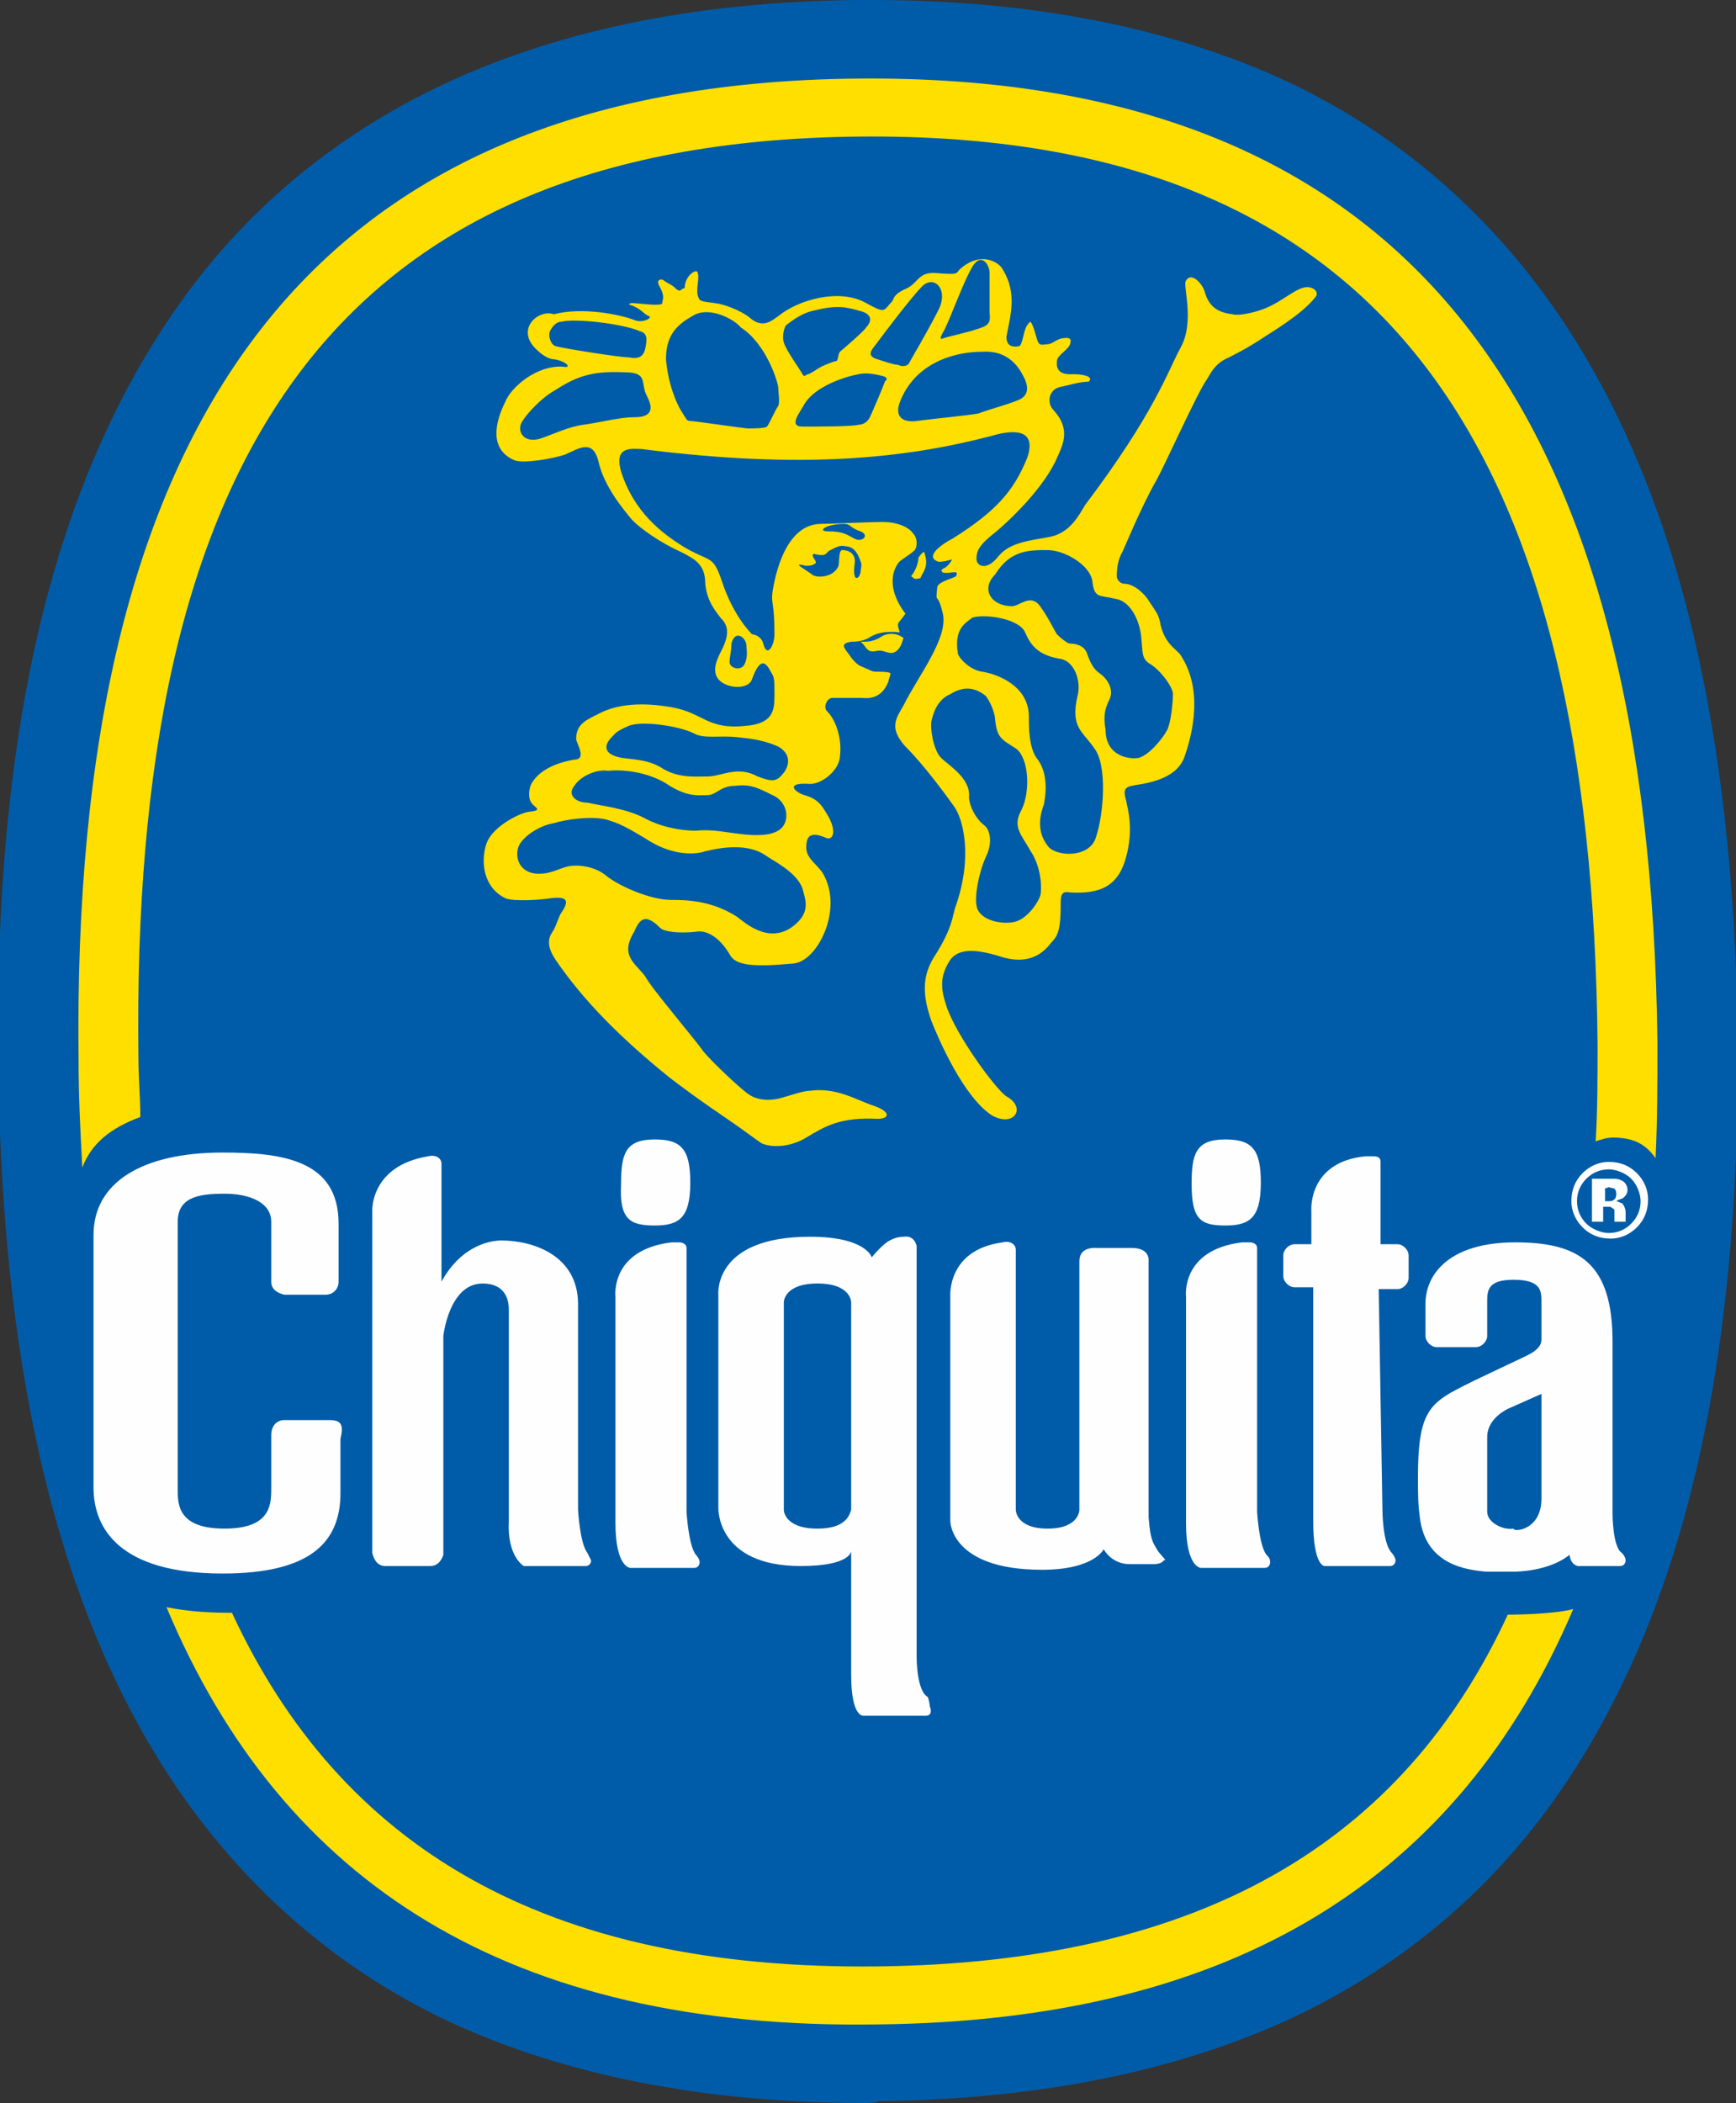 <?xml version="1.0" encoding="UTF-8"?> <!-- Generator: Adobe Illustrator 21.1.0, SVG Export Plug-In . SVG Version: 6.00 Build 0) --> <svg xmlns="http://www.w3.org/2000/svg" xmlns:xlink="http://www.w3.org/1999/xlink" version="1.1" id="Шар_1" x="0px" y="0px" viewBox="0 0 92.8 112.4" style="enable-background:new 0 0 92.8 112.4;" xml:space="preserve"><rect x="0" y="0" width="92.8" height="112.4" fill="#333333" stroke="none"/> <style type="text/css"> .st0{fill:#005CA8;} .st1{fill:#FFDF00;} .st2{fill:#FEFEFE;} </style> <title>LOGO/logo-chiquita-stroke</title> <g> <path class="st0" d="M46.2,112.4c-8.6,0-16.1-1.5-22.3-4.4c-5.7-2.7-10.5-6.8-14.2-12.1c-6.4-9.2-9.6-22-9.8-39.2 c-0.2-17.3,2.8-30.2,9.1-39.6c3.6-5.4,8.4-9.5,14.1-12.3C29.4,1.7,37,0.1,45.8,0c0.3,0,0.5,0,0.8,0c8.6,0,16.1,1.5,22.3,4.4 c5.7,2.7,10.5,6.8,14.2,12.1c6.4,9.2,9.6,22,9.8,39.2C93,73,90,85.9,83.7,95.3c-3.6,5.4-8.4,9.5-14.1,12.3 c-6.2,3-13.8,4.6-22.6,4.7C46.7,112.4,46.5,112.4,46.2,112.4C46.2,112.4,46.2,112.4,46.2,112.4z"></path> <g> <path class="st1" d="M46.9,105.1c-17.8,0.2-28.7-6.4-34.5-18.9c0,0-0.1,0-0.1,0c-1.3,0-2.4-0.1-3.4-0.3 c6.2,14.8,18.4,22.6,38,22.3c19.2-0.2,31.1-7.9,37.2-22.2c-1.1,0.3-3.5,0.3-3.5,0.3C75,98.4,64.3,104.9,46.9,105.1 M88.5,61.9 c0.1-2,0.1-4.1,0.1-6.2C88.2,22.2,75.7,3.9,45.8,4.2C16,4.5,3.8,23.1,4.2,56.6c0,2.1,0.1,3.9,0.2,5.8c0.5-1.3,1.5-2.1,3.1-2.7 c0-1.1-0.1-2.1-0.1-3.2C7,25.1,17.3,7.6,45.9,7.3c28.5-0.3,39.2,17,39.5,48.5c0,1.8,0,3.5-0.1,5.2c0.3-0.1,0.6-0.2,0.9-0.2 C87.4,60.8,88,61.2,88.5,61.9"></path> <path class="st1" d="M28.7,18.7c0.2,0.2,0.6,0.5,0.9,0.5c0.7,0.1,1,0.5,0.5,0.4c-1.4-0.1-2.8,1.1-3.1,1.9c-0.5,1-0.9,2.5,0.5,3.1 c0.5,0.2,2.1-0.1,2.7-0.3c0.7-0.3,1.5-0.9,1.8,0.4c0.3,1.3,1.3,2.5,1.8,3.1c0.5,0.5,1.5,1.2,2.6,1.7c0.8,0.4,1.3,0.7,1.3,1.7 c0.1,1,0.6,1.5,0.8,1.8c0.3,0.3,0.6,0.7,0.1,1.7c-0.2,0.4-0.6,1.1-0.2,1.6c0.4,0.5,1.6,0.6,1.8,0c0.4-1.1,0.7-1,1-0.4 c0.2,0.3,0.2,0.4,0.2,1.3c0,0.8-0.1,1.5-1.6,1.6c-2,0.2-2.2-0.7-3.9-1c-0.6-0.1-2.4-0.4-3.8,0.3c-0.8,0.4-1.3,0.6-1.3,1.4 c0,0.2,0.6,1.1-0.1,1.1c-0.6,0.1-1.8,0.4-2.3,1.3c-0.1,0.2-0.2,0.7,0,1c0.2,0.3,0.7,0.4-0.2,0.5c-0.5,0.1-1.9,0.8-2.2,1.7 c-0.3,0.9-0.2,2.3,1,2.9c0.4,0.2,1.9,0.1,2.5,0c0.9-0.1,0.9,0.2,0.5,0.8c-0.1,0.1-0.2,0.5-0.4,0.9c-0.2,0.3-0.5,0.7,0.1,1.6 c1.5,2.2,3.5,4.2,6.1,6.3c1.7,1.3,2.8,2,3.5,2.5c0.3,0.2,1.1,0.8,1.4,1c0.4,0.2,1.4,0.3,2.4-0.3c1-0.6,1.8-1.1,3.8-1 c0.7,0,0.7-0.4-0.2-0.7c-0.9-0.3-2-1-3.4-0.8c-0.4,0-1.2,0.3-1.6,0.4c-0.4,0.1-1.2,0.2-1.8-0.3c-0.4-0.3-1.7-1.5-2.3-2.2 c-0.4-0.6-2.8-3.4-3.1-4c-0.5-0.7-1.4-1.1-0.6-2.4c0.3-0.7,0.6-1,1.4-0.2c0.2,0.2,1,0.3,1.9,0.2c0.5-0.1,1.2,0.2,1.8,1.2 c0.3,0.6,1.2,0.7,3.4,0.5c1.3-0.1,2.7-2.9,1.6-4.8c-0.3-0.5-0.9-0.8-0.9-1.4c0-0.6,0.2-0.9,1.1-0.5c0.4,0.1,0.5-0.5,0-1.3 c-0.2-0.3-0.4-0.8-1.2-1c-0.6-0.2-1-0.7,0.3-0.6c0.7,0,1.6-0.8,1.6-1.5c0.1-0.7-0.1-1.8-0.7-2.4c-0.2-0.2,0-0.7,0.3-0.7 c0.3,0,1.3,0,1.5,0c0.2,0,1.1,0.2,1.5-0.9c0-0.1,0.1-0.3,0.1-0.4c0-0.1-0.6-0.1-0.8-0.1c-0.2,0-0.3-0.1-0.8-0.3 c-0.2-0.1-0.4-0.3-0.6-0.6c-0.3-0.4-0.5-0.6,0.1-0.7c0.5,0,0.8-0.1,1.1-0.3c0.2-0.1,0.6-0.3,1.5-0.2c-0.2-0.6-0.1-0.4,0.3-1 c-1.2-1.6-0.5-2.6-0.3-2.8c0.4-0.3,0.6-0.4,0.8-0.6c0.1-0.1,0.2-0.6-0.1-0.9c-0.2-0.3-0.8-0.6-1.6-0.6c-0.8,0-2.8,0.1-3.3,0.1 c-2,0-2.5,3-2.6,3.6c-0.1,0.7,0.1,0.5,0.1,2.3c0,0.6-0.4,1.3-0.6,0.5c-0.1-0.4-0.5-0.5-0.6-0.5c-0.1-0.1-1-1-1.6-2.8 c-0.5-1.5-0.6-1-2.1-1.9c-1.1-0.7-2.6-1.8-3.3-4c-0.4-1.4,0.6-1.2,1.1-1.2c8.6,1.1,14.1,0.5,18.7-0.7c1-0.3,2.5-0.5,1.9,1.2 c-0.7,1.7-1.6,2.8-4,4.3c-0.4,0.2-1.5,0.9-0.8,1.2c0.1,0.1,0.8-0.1,0.8-0.1s-0.2,0.4-0.5,0.5c-0.1,0.1-0.1,0.1,0,0.2 c0.4,0.1,0.9-0.2,0.7,0.2c-0.1,0.1-1,0.3-1,0.6c-0.1,1,0,0.1,0.3,1.4c0.3,1.3-1.3,3.3-2.1,4.9c-0.4,0.7-0.8,1.2,0.1,2.2 c1,1,2.1,2.5,2.6,3.2c0.5,0.7,1,2.7,0.1,5.3c-0.2,0.5-0.1,1.1-1.2,2.8c-0.6,1-0.6,2-0.1,3.4c0.4,1,1.7,4,3.2,5 c1.2,0.7,1.9-0.4,0.8-1c-0.6-0.4-2.7-3.3-3.2-4.8c-0.3-0.9-0.4-1.6,0.2-2.5c0.5-0.7,1.6-0.5,2.6-0.2c0.6,0.2,1.8,0.5,2.7-0.6 c0.3-0.4,0.6-0.4,0.6-2.1c0-0.5,0-0.8,0.5-0.7c1.7,0.1,2.6-0.4,3-1.9c0.4-1.5,0.1-2.5,0-3c-0.1-0.4-0.2-0.7,0.3-0.8 c0.4-0.1,2.3-0.2,2.8-1.5c0.5-1.4,1-3.7-0.2-5.5c-0.2-0.3-0.9-0.6-1.1-1.8c-0.1-0.4-0.2-0.5-0.6-1.1c-0.1-0.2-0.7-0.9-1.3-0.9 c-0.2,0-0.4-0.2-0.4-0.4c0-0.2,0-0.8,0.3-1.3c0.1-0.2,1-2.4,1.8-3.8c0.5-0.9,2.2-4.7,2.7-5.4c0.3-0.5,0.5-0.9,1.2-1.2 c1-0.5,1.6-0.9,1.9-1.1c0.3-0.2,2-1.2,2.7-2.1c0.3-0.3-0.2-0.7-0.7-0.5c-0.6,0.2-1.3,0.9-2.3,1.2c-0.3,0.1-1.1,0.3-1.4,0.2 c-0.9-0.1-1.3-0.5-1.5-1.2c-0.1-0.4-0.7-1.1-1-0.6c-0.2,0.2,0.5,2.2-0.3,3.6c-0.7,1.3-1.4,3.5-5.1,8.4c-0.3,0.5-0.8,1.5-1.9,1.7 c-1.1,0.2-2.1,0.3-2.7,1c-0.7,0.9-1.2,0.5-1.2,0.2c0-0.3,0-0.6,0.7-1.2c0.9-0.7,2.7-2.4,3.5-4c0.4-0.9,0.9-1.7-0.1-2.8 c-0.3-0.3-0.3-1,0.3-1.2c0.5-0.1,1.1-0.3,1.6-0.3c0.3-0.3-0.4-0.4-0.8-0.4c-0.2,0-1,0.1-0.9-0.7c0-0.3,0.6-0.6,0.7-0.9 c0.1-0.3,0-0.4-0.5-0.3c-0.3,0.1-0.5,0.3-0.7,0.3c-0.2,0-0.4,0.1-0.5-0.1c-0.1-0.2-0.2-0.7-0.3-0.9c-0.1-0.2-0.1-0.3-0.3,0 c-0.2,0.3-0.2,0.9-0.4,1.1c-0.5,0.1-0.7-0.1-0.7-0.5c0.2-1.1,0.6-2.3-0.2-3.6c-0.2-0.4-1.2-1-2.3,0c-0.2,0.2,0,0.3-1.2,0.2 c-1-0.1-1,0.5-1.6,0.8c-0.7,0.3-0.7,0.5-0.8,0.7c-0.5,0.5-0.3,0.7-1.4,0.1c-1.4-0.8-3.6-0.2-4.7,0.7c-0.3,0.2-0.8,0.7-1.5,0.1 c-0.2-0.2-1.1-0.7-1.9-0.8c-0.8-0.1-0.8-0.1-0.9-0.4c-0.1-0.4,0.1-0.9,0-1.2c0-0.3-0.7,0.1-0.7,0.8c-0.2,0-0.2,0.3-0.5,0 c-0.2-0.2-0.5-0.3-0.6-0.4c-0.1-0.1-0.4-0.1-0.3,0.2c0.4,0.7,0.2,0.8,0.2,1c0,0.2-1.3,0-1.6,0c-0.2,0-0.2,0.1-0.1,0.1 c0.6,0.2,0.7,0.5,1,0.6c0.2,0.1-0.4,0.4-0.8,0.2c-0.8-0.3-2.8-0.7-4.3-0.3C28.8,16.5,27.5,17.6,28.7,18.7"></path> <path class="st1" d="M48.7,30.8c0.2,0.1,0.1,0.2,0.5,0.1c0.1-0.3,0.5-0.6,0.2-1.4c-0.1,0-0.3,0.3-0.3,0.3S49.1,30.3,48.7,30.8 M48.3,34.1c-0.4-0.3-0.9-0.3-1.3,0c-0.4,0.2-0.6,0.2-1,0.2c0.3,0.2,0.3,0.6,0.8,0.5c0.4-0.1,0.5,0.1,0.9,0.1 C48.1,34.8,48.2,34.4,48.3,34.1"></path> </g> <g> <path class="st0" d="M39,35.4c0,0.3,0.6,0.5,0.8,0.1c0.2-0.4,0.1-0.8,0.1-1c0-0.4-0.6-0.9-0.8-0.1C39.1,34.8,39,35.1,39,35.4 M44.3,28.4c0.8,0,1,0.2,1.4,0.4c0.4,0.2,0.8-0.2,0.3-0.4c-0.6-0.2-0.5-0.4-0.9-0.4C44.2,28,43.6,28.4,44.3,28.4 M44.4,29.4 c-0.3,0.1-0.1,0.4-0.9,0.2c-0.2,0.1,0.2,0.4,0.1,0.5c-0.1,0.1-0.4,0.2-0.7,0.1c-0.5-0.1,0.1,0.2,0.5,0.5c0.2,0.2,1.1,0.2,1.4-0.4 c0.1-0.2,0-0.8,0.2-0.9c0.6,0,0.7,0.4,0.7,0.6c0,0.1-0.1,0.6,0,0.8c0,0.1,0.2,0.2,0.3-0.2c0-0.2,0.1-0.4,0-0.6 c-0.1-0.3-0.3-0.8-0.8-0.8C44.9,29.1,44.6,29.3,44.4,29.4 M29.4,17.7c-0.1,0.2,0,0.7,0.3,0.8c0.3,0.1,3.4,0.6,3.9,0.6 c0.5,0.1,0.8,0,0.9-0.5c0.1-0.5,0.1-0.8-0.3-0.9c-0.9-0.4-3.5-0.7-4.2-0.5C29.7,17.2,29.5,17.5,29.4,17.7 M29,23.4 c0.6-0.2,1.4-0.6,2.2-0.7c0.8-0.1,1.9-0.4,2.7-0.4c0.8,0,1.1-0.3,0.7-1.1c-0.4-0.7,0.1-1.3-1.2-1.3c-1.9-0.1-2.7,0.3-3.8,1 c-0.7,0.4-1.4,1.2-1.6,1.5C27.5,23,28,23.8,29,23.4 M37,16.9c-0.9,0.5-1.4,1.1-1.4,2.3c0.1,1.2,0.5,2.3,0.9,2.9 c0.2,0.3,0.2,0.4,0.4,0.4c0.2,0,2.9,0.4,3.1,0.4c0.2,0,0.9,0,1-0.1c0.1-0.1,0.5-1,0.6-1.1c0.1-0.2,0-0.8,0-1c0-0.2-0.6-2.3-2-3.2 C39.3,17.1,37.9,16.3,37,16.9 M41.9,18.3c0.1,0.4,0.9,1.5,1,1.7c0.1,0.2,0.2,0,0.3,0c0.1,0,0.5-0.3,0.7-0.4 c0.2-0.1,0.7-0.3,0.8-0.3c0.1,0,0.1-0.4,0.2-0.5c0,0,1.3-1.1,1.4-1.3c0.2-0.2,0.5-0.7-0.4-0.9c-0.7-0.2-1.2-0.3-2.4,0 C43,16.7,42.5,17,42,17.4C41.9,17.6,41.8,18,41.9,18.3 M47.2,20.1c-0.4-0.1-0.9-0.2-1.3-0.1c-0.6,0.1-2.3,0.6-2.9,1.6 c-0.2,0.4-0.9,1.2-0.1,1.2c0.8,0,2.7,0,3-0.1c0.3,0,0.5-0.2,0.6-0.4c0.1-0.2,0.7-1.6,0.8-1.9C47.4,20.3,47.5,20.2,47.2,20.1 M49.3,15.3c-0.6,0.6-2.1,2.6-2.4,3c-0.2,0.3-0.7,0.7,0,0.9c0.3,0.1,0.9,0.3,1.1,0.3c0.2,0.1,0.5,0.1,0.6-0.1 c0.1-0.2,1-1.7,1.6-2.9C50.7,15.4,49.9,14.7,49.3,15.3 M51.9,14.4c-0.4,0.7-1.1,2.6-1.4,3.2c-0.4,0.7-0.2,0.5,0.2,0.4 c0.4-0.1,1.7-0.4,2-0.6c0.3-0.2,0.2-0.5,0.2-0.7c0-0.2,0-1.5,0-2.1C52.9,14.1,52.4,13.4,51.9,14.4 M49,22.5 c0.7-0.1,2.8-0.3,3.3-0.4c0.5-0.2,2-0.6,2.3-0.8c0.3-0.2,0.4-0.5,0.2-1c-0.2-0.4-0.7-1.6-2.3-1.5c-1.5,0-3.6,0.6-4.4,2.7 C47.8,22.3,48.3,22.6,49,22.5 M33.2,40.5c0.7,0.1,1.4,0.1,2.1,0.5c0.9,0.6,1.8,0.5,2.5,0.5c0.8,0,1.6-0.6,2.7,0 c0.8,0.3,1,0.3,1.4-0.2c0.3-0.4,0.4-1-0.3-1.4c-0.7-0.3-1.2-0.4-2.2-0.5c-0.9-0.1-1.8,0.1-2.3-0.2c-0.8-0.4-2.8-0.7-3.5-0.4 c-0.7,0.3-0.7,0.4-0.9,0.6C32.3,39.8,32.2,40.3,33.2,40.5"></path> <path class="st0" d="M30.7,42c-0.4,0.5,0.1,0.9,0.7,0.9c0.9,0.2,2,0.3,3,0.8c0.9,0.5,2,0.7,2.8,0.7c0.9-0.1,1.6,0.1,2.6,0.2 c1,0.1,1.8,0,2.1-0.5c0.3-0.5,0.1-1.3-0.6-1.6c-0.8-0.4-1.2-0.6-2-0.5c-0.8,0-1,0.5-1.5,0.5c-0.5,0-1,0.1-2-0.5 c-1-0.7-2.4-0.9-3.3-0.8C32,41.1,31.1,41.4,30.7,42 M27.7,45.3c-0.2,0.7,0.2,1.4,1.1,1.4c0.7,0,1.1-0.3,1.6-0.4 c0.5-0.1,1.4,0,2,0.5c0.6,0.5,2.3,1.3,3.5,1.3c0.7,0,2.1,0,3.5,0.9c0.4,0.3,1.7,1.5,3,0.5c0.9-0.7,0.7-1.3,0.5-2 c-0.3-0.9-1.6-1.5-2-1.8c-0.6-0.4-1.6-0.6-3.2-0.2c-0.6,0.2-1.7,0.2-2.9-0.5c-1.3-0.8-1.7-1-2.4-1.2c-0.8-0.2-2.2,0-2.8,0.2 C28.9,44.1,27.9,44.7,27.7,45.3 M54.1,32.4c0.4,0,1-0.7,1.5,0c0.5,0.7,0.7,1.2,0.9,1.5c0.3,0.3,0.6,0.5,0.7,0.5 c0.1,0,0.7,0,0.9,0.5c0.2,0.6,0.4,0.9,0.7,1.1c0.3,0.2,0.8,0.8,0.5,1.4C59,38,59,38.4,59.1,39c0,1.5,1.4,1.6,1.8,1.5 c0.6-0.2,1.3-1.1,1.5-1.5c0.2-0.4,0.3-1.5,0.3-1.9c0-0.4-0.7-1.3-1.2-1.6c-0.5-0.3-0.4-0.6-0.5-1.5c-0.1-0.9-0.6-1.9-1.4-2 c-0.8-0.2-1.1,0-1.2-0.9c-0.1-0.9-1.5-1.7-2.4-1.7c-1,0-2,0-2.8,1.3C52.4,31.5,53,32.4,54.1,32.4"></path> <path class="st0" d="M51.2,34.9c0,0.2,0.6,0.9,1.3,1c0.7,0.1,2.5,0.7,2.5,2.4c0,0.6,0,1.6,0.4,2.2c0.5,0.6,0.6,1.5,0.4,2.5 c-0.1,0.3-0.5,1.3,0.2,2.2c0.4,0.6,2.3,0.7,2.6-0.5c0.4-1.2,0.6-3.8-0.1-4.7c-0.6-0.9-1.3-1.1-0.9-2.8c0.2-0.7-0.1-1.9-1-2 c-1.1-0.2-1.5-0.7-1.8-1.4c-0.3-0.7-2-1-2.8-0.8C51.6,33.3,51,33.6,51.2,34.9"></path> <path class="st0" d="M50.8,37.1c-0.7,0.3-0.9,1-1,1.4c-0.1,0.4,0.1,1.6,0.5,2c0.4,0.4,1.6,1.1,1.5,2.1c0,0.4,0.3,1.1,0.8,1.5 c0.3,0.2,0.5,0.9,0.1,1.7c-0.4,0.9-0.6,2.1-0.5,2.6c0.1,0.7,1.1,1,1.9,0.9c0.8-0.1,1.4-1.1,1.5-1.4c0.1-0.3,0.1-1.5-0.5-2.4 c-0.5-0.9-1-1.3-0.5-2.2c0.5-1,0.4-2.8-0.3-3.3c-0.8-0.5-1-0.6-1.1-1.5c0-0.3-0.2-0.9-0.5-1.3C52.2,36.8,51.6,36.6,50.8,37.1"></path> </g> <path class="st2" d="M82.4,80.1v-5.6l-1.8,0.8c-0.4,0.2-1.1,0.7-1.1,1.5v4c0,0.6,0.9,1,1.4,0.9C80.9,81.9,82.4,81.8,82.4,80.1z M79.4,84c-0.9-0.1-3.2-0.3-3.5-2.9c-0.1-0.7-0.1-1.2-0.1-2.2c0-3.1,0.5-3.8,2-4.6c1.1-0.6,3.8-1.8,4.1-2c0.3-0.2,0.5-0.4,0.5-0.7 v-2c0-0.6,0-1.2-1.5-1.2c-1.4,0-1.4,0.6-1.4,1.2v1.8c0,0.3-0.3,0.6-0.6,0.6h-2.1c-0.3,0-0.6-0.3-0.6-0.6v-1.7 c0-1.7,1.4-3.3,4.8-3.3c3.4,0,5.2,1.1,5.2,5.3v9.2c0,0,0,1.8,0.5,2.1c0,0,0.2,0.2,0.2,0.4v0c0,0,0,0.3-0.3,0.3h-2.1 c0,0-0.5,0.1-0.6-0.6C82.8,84,81,84,81,84S79.4,84,79.4,84z M17.6,75.9h-2.4c-0.4,0-0.7,0.3-0.7,0.8v2.9c0,0.9-0.1,2.1-2.5,2.1 c-2.5,0-2.5-1.3-2.5-2.1V65.3c0-1.3,1.1-1.5,2.5-1.5c1.4,0,2.5,0.5,2.5,1.5v3.2c0,0.4,0.3,0.6,0.7,0.7h2.2c0.4,0,0.7-0.3,0.7-0.7 v-3.1c0-3.4-3-3.8-6.2-3.8c-4.3,0-6.9,1.6-6.9,4.4v13.5c0,2.2,1.4,4.6,6.9,4.6c4.6,0,6.3-1.6,6.3-4.3v-2.9 C18.4,76.1,18.2,75.9,17.6,75.9 M30.9,80.7c0,0,0.1,1.8,0.5,2.3c0,0,0.1,0.2,0.2,0.4v0c0,0,0,0.3-0.3,0.3l-3.3,0 c0,0-0.9-0.5-0.8-2.4l0-3.3v-8c0-0.8-0.4-1.4-1.4-1.4c-1.8,0-2.1,2.8-2.1,2.8l0,11.7c-0.1,0.3-0.3,0.6-0.7,0.6h-2.4 c-0.4,0-0.6-0.3-0.7-0.7V64.7c0,0-0.1-2.4,3-2.9c0.4-0.1,0.7,0.1,0.7,0.4v6.3c1.1-2,2.7-2.2,3.2-2.2c1.7,0,4.1,0.8,4.1,3.4 C30.9,69.8,30.9,80.7,30.9,80.7z M67.2,71.3l0-4.6c0-0.2-0.2-0.3-0.4-0.3c-0.1,0-0.2,0-0.4,0c-3.3,0.4-3,2.9-3,2.9v12.1 c0,2.4,0.8,2.4,0.8,2.4h3.4c0.3,0,0.3-0.3,0.3-0.3v0c0-0.2-0.1-0.3-0.2-0.4c-0.4-0.5-0.5-2.3-0.5-2.3L67.2,71.3L67.2,71.3z M36.7,71.3l0-4.6c0-0.2-0.2-0.3-0.4-0.3c-0.1,0-0.2,0-0.4,0c-3.3,0.4-3,2.9-3,2.9v12.1c0,2.4,0.8,2.4,0.8,2.4h3.4 c0.3,0,0.3-0.3,0.3-0.3v0c0-0.2-0.2-0.4-0.2-0.4c-0.4-0.5-0.5-2.3-0.5-2.3L36.7,71.3L36.7,71.3z M73.7,68.9h1 c0.3,0,0.6-0.3,0.6-0.6v-1.2c0-0.3-0.3-0.6-0.6-0.6h-0.9v-4.4c0-0.2-0.1-0.3-0.4-0.3c-0.2,0-0.3,0-0.4,0c-3.1,0.3-2.9,2.9-2.9,2.9 l0,1.8h-0.9c-0.3,0-0.6,0.3-0.6,0.6v1.1c0,0.3,0.3,0.6,0.6,0.6h1v12.5c0,2.4,0.6,2.4,0.6,2.4h3.5c0.3,0,0.3-0.3,0.3-0.3v0 c0-0.1-0.1-0.3-0.2-0.4c-0.5-0.5-0.5-2.3-0.5-2.3L73.7,68.9L73.7,68.9z M45.5,80.7l0-11.1c0,0,0-1-1.8-1c-1.8,0-1.8,1-1.8,1v11.1 c0,0,0,1,1.8,1C45.2,81.7,45.4,81,45.5,80.7C45.5,80.7,45.5,80.7,45.5,80.7 M49.5,91.7h-3.3c0,0-0.7,0.2-0.7-2.2l0-1.1v-1.7l0-3.8 l0,0c0,0,0,0.8-2.7,0.8c-4.5,0-4.4-3.1-4.4-3.1l0-11.4c0,0-0.3-3.1,4.9-3.1c3,0,3.3,1.1,3.3,1.1s0.4-0.5,0.8-0.8 c0.3-0.2,0.6-0.3,0.9-0.3c0.6-0.1,0.7,0.5,0.7,0.5l0,2.6v13.6h0l0,5.8c0,0,0,1.8,0.6,2.1c0,0,0.1,0.3,0.1,0.5v0 C49.8,91.4,49.8,91.7,49.5,91.7 M61.9,82.9c-0.3-0.5-0.4-0.6-0.5-1.8V67.4c0,0,0.1-0.7-0.9-0.7h-1.9c0,0-0.9-0.1-0.9,0.7v13.3 c0,0,0,1-1.7,1c-1.7,0-1.7-1-1.7-1V69.8h0v-3c0-0.3-0.3-0.5-0.7-0.4c-3,0.4-2.8,2.9-2.8,2.9v0.4h0v11.6c0,0,0,2.6,4.9,2.6 c2.8,0,3.3-1.1,3.3-1.1s0.4,0.8,1.4,0.8h1.3c0,0,0.4,0,0.5-0.2C62.4,83.4,62.2,83.3,61.9,82.9 M85.1,65.3l0-2.3c0.1,0,0.4,0,0.6,0 c0.3,0,0.4,0,0.5,0c0.2,0,0.3,0,0.5,0.1c0.2,0.1,0.3,0.3,0.3,0.5c0,0.2-0.1,0.3-0.2,0.4c-0.1,0.1-0.3,0.1-0.4,0.2 c0.1,0,0.2,0.1,0.3,0.1c0.1,0.1,0.2,0.3,0.2,0.5l0,0.2c0,0,0,0,0,0.1c0,0,0,0,0,0.1l0,0.1l-0.6,0c0-0.1,0-0.2,0-0.3 c0-0.1,0-0.2,0-0.3c0-0.1-0.1-0.1-0.2-0.2c-0.1,0-0.1,0-0.2,0l-0.1,0h-0.1l0,0.8L85.1,65.3L85.1,65.3z M86.2,63.5 c-0.1,0-0.2-0.1-0.3,0h-0.1l0,0.7l0.2,0c0.1,0,0.2,0,0.3-0.1c0.1-0.1,0.1-0.2,0.1-0.3C86.4,63.6,86.3,63.5,86.2,63.5L86.2,63.5z M87.5,65.6c-0.4,0.4-0.9,0.6-1.4,0.6c-0.6,0-1.1-0.2-1.5-0.6c-0.4-0.4-0.6-0.9-0.6-1.4c0-0.6,0.2-1.1,0.6-1.5 c0.4-0.4,0.9-0.6,1.4-0.6c0.6,0,1.1,0.2,1.5,0.6c0.4,0.4,0.6,0.9,0.6,1.4C88.1,64.7,87.9,65.2,87.5,65.6z M84.8,63 c-0.3,0.3-0.5,0.7-0.5,1.2c0,0.5,0.2,0.9,0.5,1.2c0.3,0.3,0.8,0.5,1.2,0.5c0.5,0,0.9-0.2,1.2-0.5c0.3-0.3,0.5-0.7,0.5-1.2 c0-0.4-0.2-0.9-0.5-1.2c-0.3-0.3-0.8-0.5-1.2-0.5C85.5,62.5,85.1,62.7,84.8,63z M35,65.5c1.3,0,1.9-0.4,1.9-2.3 c0-1.8-0.5-2.3-1.9-2.3c-1.6,0-1.8,0.8-1.8,2.4C33.1,65.2,33.7,65.5,35,65.5 M65.5,65.5c1.3,0,1.9-0.4,1.9-2.3 c0-1.8-0.5-2.3-1.9-2.3c-1.6,0-1.8,0.8-1.8,2.4C63.7,65.2,64.2,65.5,65.5,65.5"></path> </g> </svg> 